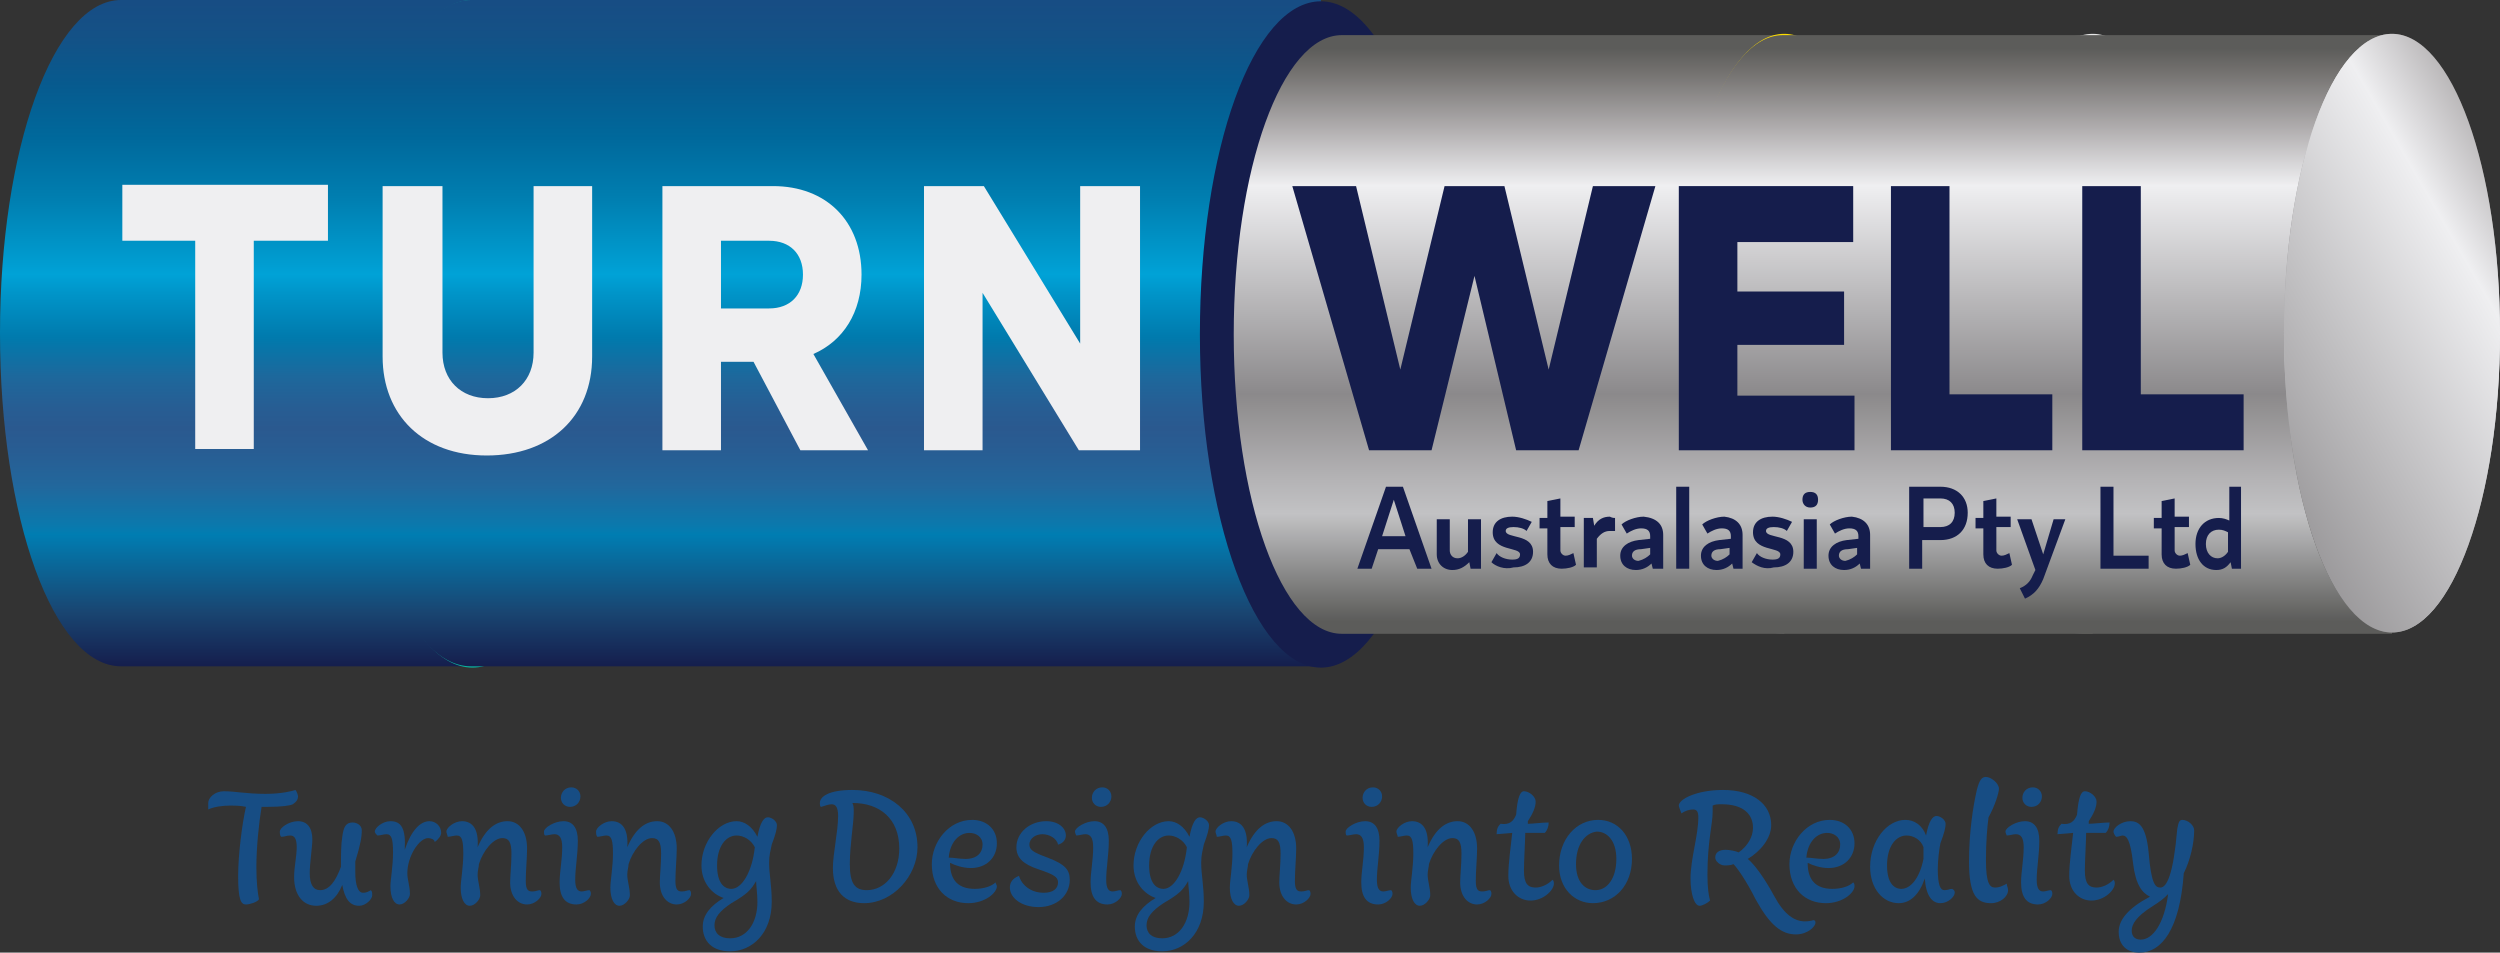 <?xml version="1.0" encoding="utf-8"?>
<!-- Generator: Adobe Illustrator 27.4.0, SVG Export Plug-In . SVG Version: 6.00 Build 0)  -->
<svg version="1.1" xmlns="http://www.w3.org/2000/svg" xmlns:xlink="http://www.w3.org/1999/xlink" x="0px" y="0px"
	 viewBox="0 0 192.1 73.2" style="enable-background:new 0 0 192.1 73.2;" xml:space="preserve">
<rect x="0" y="0" width="192.1" height="73.2" fill="#333333" stroke="none"/>
<style type="text/css">
	.st0{fill:url(#SVGID_1_);}
	.st1{fill:#0BB29D;}
	.st2{fill:url(#SVGID_00000041977826465333637850000017984505287316347036_);}
	.st3{fill:#151D4C;}
	.st4{fill:url(#SVGID_00000041270474113251887010000006532829495712101805_);}
	.st5{fill:#FDDD00;}
	.st6{fill:url(#SVGID_00000121961316713691675170000009810860307454641563_);}
	.st7{fill:#E6E6E6;}
	.st8{fill:url(#SVGID_00000067211336687091598080000003819154919104090809_);}
	
		.st9{clip-path:url(#SVGID_00000000195485929841345220000016691024120925305743_);fill:url(#SVGID_00000110438077552698612970000002665193646623953331_);}
	.st10{fill:#EFEFF1;}
	.st11{fill:#174D84;}
</style>
<g id="Layer_1">
</g>
<g id="Layer_2">
	<g>
		
			<linearGradient id="SVGID_1_" gradientUnits="userSpaceOnUse" x1="120.087" y1="101.939" x2="68.963" y2="101.939" gradientTransform="matrix(0 1 -1 0 120.087 -68.788)">
			<stop  offset="0" style="stop-color:#151D4C"/>
			<stop  offset="8.492079e-02" style="stop-color:#194672"/>
			<stop  offset="0.2" style="stop-color:#007DB2"/>
			<stop  offset="0.213" style="stop-color:#0A79AD"/>
			<stop  offset="0.274" style="stop-color:#22679C"/>
			<stop  offset="0.325" style="stop-color:#285D93"/>
			<stop  offset="0.36" style="stop-color:#2A598F"/>
			<stop  offset="0.39" style="stop-color:#275D93"/>
			<stop  offset="0.438" style="stop-color:#1D689C"/>
			<stop  offset="0.496" style="stop-color:#007AAD"/>
			<stop  offset="0.563" style="stop-color:#0095C9"/>
			<stop  offset="0.591" style="stop-color:#00A2D7"/>
			<stop  offset="0.604" style="stop-color:#009ED2"/>
			<stop  offset="0.703" style="stop-color:#007FB1"/>
			<stop  offset="0.795" style="stop-color:#00699C"/>
			<stop  offset="0.878" style="stop-color:#075A8E"/>
			<stop  offset="0.95" style="stop-color:#145186"/>
			<stop  offset="1" style="stop-color:#174D84"/>
		</linearGradient>
		<path class="st0" d="M36.3,0h-27C4.1,0,0,11.5,0,25.6c0,14.2,4.1,25.6,9.3,25.6h27V0z"/>
		<path class="st1" d="M36.3,51.3c-5.1,0-9.3-11.5-9.3-25.6C27,11.5,31.2,0,36.3,0c5.1,0,9.3,11.5,9.3,25.6
			C45.5,39.8,41.4,51.3,36.3,51.3z"/>
		
			<linearGradient id="SVGID_00000065064344864531303290000014114951660626652828_" gradientUnits="userSpaceOnUse" x1="120.087" y1="55.867" x2="68.963" y2="55.867" gradientTransform="matrix(0 1 -1 0 120.087 -68.788)">
			<stop  offset="0" style="stop-color:#151D4C"/>
			<stop  offset="8.492079e-02" style="stop-color:#194672"/>
			<stop  offset="0.2" style="stop-color:#007DB2"/>
			<stop  offset="0.213" style="stop-color:#0A79AD"/>
			<stop  offset="0.274" style="stop-color:#22679C"/>
			<stop  offset="0.325" style="stop-color:#285D93"/>
			<stop  offset="0.36" style="stop-color:#2A598F"/>
			<stop  offset="0.39" style="stop-color:#275D93"/>
			<stop  offset="0.438" style="stop-color:#1D689C"/>
			<stop  offset="0.496" style="stop-color:#007AAD"/>
			<stop  offset="0.563" style="stop-color:#0095C9"/>
			<stop  offset="0.591" style="stop-color:#00A2D7"/>
			<stop  offset="0.604" style="stop-color:#009ED2"/>
			<stop  offset="0.703" style="stop-color:#007FB1"/>
			<stop  offset="0.795" style="stop-color:#00699C"/>
			<stop  offset="0.878" style="stop-color:#075A8E"/>
			<stop  offset="0.95" style="stop-color:#145186"/>
			<stop  offset="1" style="stop-color:#174D84"/>
		</linearGradient>
		<path style="fill:url(#SVGID_00000065064344864531303290000014114951660626652828_);" d="M101.5,0H36.2c-5.1,0-9.3,11.5-9.3,25.6
			c0,14.2,4.1,25.6,9.3,25.6h65.3V0z"/>
		<path class="st3" d="M101.5,51.3c-5.1,0-9.3-11.5-9.3-25.6c0-14.2,4.1-25.6,9.3-25.6c5.1,0,9.3,11.5,9.3,25.6
			C110.8,39.8,106.6,51.3,101.5,51.3z"/>
		
			<linearGradient id="SVGID_00000131366838520115872620000010160943137338837141_" gradientUnits="userSpaceOnUse" x1="117.431" y1="4.157" x2="71.6" y2="4.157" gradientTransform="matrix(0 1 -1 0 120.087 -68.788)">
			<stop  offset="2.000000e-02" style="stop-color:#5C5C5A"/>
			<stop  offset="0.2" style="stop-color:#C2C2C4"/>
			<stop  offset="0.262" style="stop-color:#B3B2B4"/>
			<stop  offset="0.38" style="stop-color:#918F90"/>
			<stop  offset="0.4" style="stop-color:#8B898B"/>
			<stop  offset="0.75" style="stop-color:#EFEFF1"/>
			<stop  offset="0.784" style="stop-color:#D9D8DA"/>
			<stop  offset="0.851" style="stop-color:#ADAAAB"/>
			<stop  offset="0.941" style="stop-color:#73716F"/>
			<stop  offset="0.98" style="stop-color:#5C5C5A"/>
		</linearGradient>
		<path style="fill:url(#SVGID_00000131366838520115872620000010160943137338837141_);" d="M137.1,2.7h-34c-4.6,0-8.3,10.3-8.3,23
			c0,12.7,3.7,23,8.3,23h34V2.7z"/>
		<path class="st5" d="M137.1,48.6c-4.6,0-8.3-10.3-8.3-23c0-12.7,3.7-23,8.3-23c4.6,0,8.3,10.3,8.3,23
			C145.4,38.3,141.7,48.6,137.1,48.6z"/>
		
			<linearGradient id="SVGID_00000088119670588338263230000002478578098264680364_" gradientUnits="userSpaceOnUse" x1="117.431" y1="-24.638" x2="71.6" y2="-24.638" gradientTransform="matrix(0 1 -1 0 120.087 -68.788)">
			<stop  offset="2.000000e-02" style="stop-color:#5C5C5A"/>
			<stop  offset="0.2" style="stop-color:#C2C2C4"/>
			<stop  offset="0.262" style="stop-color:#B3B2B4"/>
			<stop  offset="0.38" style="stop-color:#918F90"/>
			<stop  offset="0.4" style="stop-color:#8B898B"/>
			<stop  offset="0.75" style="stop-color:#EFEFF1"/>
			<stop  offset="0.784" style="stop-color:#D9D8DA"/>
			<stop  offset="0.851" style="stop-color:#ADAAAB"/>
			<stop  offset="0.941" style="stop-color:#73716F"/>
			<stop  offset="0.98" style="stop-color:#5C5C5A"/>
		</linearGradient>
		<path style="fill:url(#SVGID_00000088119670588338263230000002478578098264680364_);" d="M160.8,2.7H137c-4.6,0-8.3,10.3-8.3,23
			c0,12.7,3.7,23,8.3,23h23.8V2.7z"/>
		<path class="st7" d="M160.8,48.6c-4.6,0-8.3-10.3-8.3-23c0-12.7,3.7-23,8.3-23c4.6,0,8.3,10.3,8.3,23
			C169.1,38.3,165.3,48.6,160.8,48.6z"/>
		
			<linearGradient id="SVGID_00000025408648609496923120000001279775251136673198_" gradientUnits="userSpaceOnUse" x1="117.431" y1="-47.664" x2="71.6" y2="-47.664" gradientTransform="matrix(0 1 -1 0 120.087 -68.788)">
			<stop  offset="2.000000e-02" style="stop-color:#5C5C5A"/>
			<stop  offset="0.2" style="stop-color:#C2C2C4"/>
			<stop  offset="0.262" style="stop-color:#B3B2B4"/>
			<stop  offset="0.38" style="stop-color:#918F90"/>
			<stop  offset="0.4" style="stop-color:#8B898B"/>
			<stop  offset="0.75" style="stop-color:#EFEFF1"/>
			<stop  offset="0.784" style="stop-color:#D9D8DA"/>
			<stop  offset="0.851" style="stop-color:#ADAAAB"/>
			<stop  offset="0.941" style="stop-color:#73716F"/>
			<stop  offset="0.98" style="stop-color:#5C5C5A"/>
		</linearGradient>
		<path style="fill:url(#SVGID_00000025408648609496923120000001279775251136673198_);" d="M183.8,2.7H160c-4.6,0-8.3,10.3-8.3,23
			c0,12.7,3.7,23,8.3,23h23.8V2.7z"/>
		<g>
			<defs>
				<path id="SVGID_00000013914805692450513660000010875342819562505890_" d="M183.8,48.6c-4.6,0-8.3-10.3-8.3-23
					c0-12.7,3.7-23,8.3-23c4.6,0,8.3,10.3,8.3,23C192.1,38.3,188.4,48.6,183.8,48.6z"/>
			</defs>
			
				<linearGradient id="SVGID_00000172440716061537119430000013220116237810667136_" gradientUnits="userSpaceOnUse" x1="172.041" y1="32.428" x2="195.525" y2="18.87">
				<stop  offset="2.000000e-02" style="stop-color:#5C5C5A"/>
				<stop  offset="0.2" style="stop-color:#C2C2C4"/>
				<stop  offset="0.262" style="stop-color:#B3B2B4"/>
				<stop  offset="0.38" style="stop-color:#918F90"/>
				<stop  offset="0.4" style="stop-color:#8B898B"/>
				<stop  offset="0.75" style="stop-color:#EFEFF1"/>
				<stop  offset="0.784" style="stop-color:#D9D8DA"/>
				<stop  offset="0.851" style="stop-color:#ADAAAB"/>
				<stop  offset="0.941" style="stop-color:#73716F"/>
				<stop  offset="0.98" style="stop-color:#5C5C5A"/>
			</linearGradient>
			
				<use xlink:href="#SVGID_00000013914805692450513660000010875342819562505890_"  style="overflow:visible;fill:url(#SVGID_00000172440716061537119430000013220116237810667136_);"/>
			<clipPath id="SVGID_00000065049283238524915440000001689829205153757887_">
				<use xlink:href="#SVGID_00000013914805692450513660000010875342819562505890_"  style="overflow:visible;"/>
			</clipPath>
			
				<linearGradient id="SVGID_00000084510648938540479990000005119513638371488923_" gradientUnits="userSpaceOnUse" x1="139.754" y1="43.853" x2="203.247" y2="7.195">
				<stop  offset="2.000000e-02" style="stop-color:#5C5C5A"/>
				<stop  offset="0.2" style="stop-color:#C2C2C4"/>
				<stop  offset="0.262" style="stop-color:#B3B2B4"/>
				<stop  offset="0.38" style="stop-color:#918F90"/>
				<stop  offset="0.4" style="stop-color:#8B898B"/>
				<stop  offset="0.75" style="stop-color:#EFEFF1"/>
				<stop  offset="0.784" style="stop-color:#D9D8DA"/>
				<stop  offset="0.851" style="stop-color:#ADAAAB"/>
				<stop  offset="0.941" style="stop-color:#73716F"/>
				<stop  offset="0.98" style="stop-color:#5C5C5A"/>
			</linearGradient>
			
				<rect x="144.7" y="-1.3" style="clip-path:url(#SVGID_00000065049283238524915440000001689829205153757887_);fill:url(#SVGID_00000084510648938540479990000005119513638371488923_);" width="53.7" height="53.7"/>
		</g>
		<g>
			<path class="st10" d="M25.2,18.5h-5.7v16H15v-16H9.4v-4.3h15.8V18.5z"/>
			<path class="st10" d="M29.4,27.4V14.3H34v12.8c0,2.1,1.4,3.5,3.5,3.5s3.5-1.4,3.5-3.5V14.3h4.5v13.1c0,4.6-3.2,7.6-8.1,7.6
				S29.4,31.9,29.4,27.4z"/>
			<path class="st10" d="M57.9,27.8h-2.5v6.8h-4.5V14.3h8.5c4.1,0,6.8,2.7,6.8,6.8c0,2.9-1.4,5.1-3.7,6.1l4.2,7.4h-5.2L57.9,27.8z
				 M55.4,23.7h3.7c1.6,0,2.6-1,2.6-2.6c0-1.6-1-2.6-2.6-2.6h-3.7V23.7z"/>
			<path class="st10" d="M87.6,14.3v20.3h-4.7l-7.4-12.1v12.1H71V14.3h4.6L83,26.4V14.3H87.6z"/>
		</g>
		<g>
			<path class="st3" d="M127.2,14.3l-5.9,20.3h-4.8l-3.2-13.4L110,34.6h-4.8l-5.9-20.3h4.9l3.4,14.1l3.4-14.1h4.6l3.4,14.1l3.4-14.1
				H127.2z"/>
			<path class="st3" d="M142.5,30.3v4.3H129V14.3h13.4v4.3h-8.9v3.8h8.2v4.1h-8.2v3.9H142.5z"/>
			<path class="st3" d="M157.7,30.3v4.3h-12.4V14.3h4.5v16H157.7z"/>
			<path class="st3" d="M172.4,30.3v4.3h-12.4V14.3h4.5v16H172.4z"/>
		</g>
		<g>
			<path class="st3" d="M108.3,42.2h-2.4l-0.5,1.5h-1.1l2.2-6.3h1.3l2.2,6.3h-1.1L108.3,42.2z M108,41.2l-0.9-2.8l-0.9,2.8H108z"/>
			<path class="st3" d="M113.8,39.9v3.8H113l-0.1-0.5c-0.4,0.4-0.8,0.6-1.3,0.6c-0.7,0-1.2-0.5-1.2-1.2v-2.7h1v2.4
				c0,0.3,0.2,0.6,0.6,0.6c0.3,0,0.6-0.2,0.8-0.5v-2.5H113.8z"/>
			<path class="st3" d="M114.6,43.2l0.4-0.7c0.2,0.3,0.7,0.5,1.2,0.5c0.4,0,0.6-0.1,0.6-0.4c0-0.6-2.1-0.2-2.1-1.7
				c0-0.8,0.6-1.2,1.5-1.2c0.5,0,1.1,0.2,1.5,0.4l-0.4,0.7c-0.2-0.2-0.6-0.3-1-0.3c-0.4,0-0.6,0.1-0.6,0.3c0,0.6,2.1,0.2,2.1,1.6
				c0,0.8-0.6,1.2-1.5,1.2C115.6,43.8,114.9,43.5,114.6,43.2z"/>
			<path class="st3" d="M121.1,43.4c-0.2,0.2-0.7,0.3-1.1,0.3c-0.7,0-1.1-0.4-1.1-1.1v-2h-0.6v-0.8h0.6v-1.3l1-0.2v1.4h1.1v0.8h-1.1
				v1.8c0,0.2,0.2,0.4,0.4,0.4c0.2,0,0.4-0.1,0.6-0.2L121.1,43.4z"/>
			<path class="st3" d="M124.1,39.8l0,1c-0.1,0-0.2,0-0.4,0c-0.4,0-0.7,0.2-1,0.6v2.2h-1v-3.8h0.7l0.1,0.6c0.3-0.5,0.7-0.7,1.2-0.7
				C123.9,39.8,124,39.8,124.1,39.8z"/>
			<path class="st3" d="M127.8,41.1v2.6H127l-0.1-0.4c-0.3,0.3-0.7,0.5-1.2,0.5c-0.7,0-1.2-0.4-1.2-1.1c0-0.7,0.6-1.1,1.4-1.2
				l0.9-0.1v-0.2c0-0.4-0.2-0.6-0.7-0.6c-0.4,0-0.8,0.2-1.1,0.4l-0.4-0.7c0.3-0.3,1.1-0.6,1.7-0.6C127.3,39.8,127.8,40.3,127.8,41.1
				z M126.8,42.6v-0.5l-0.7,0.1c-0.5,0-0.7,0.2-0.7,0.5c0,0.2,0.2,0.4,0.5,0.4C126.3,43,126.6,42.8,126.8,42.6z"/>
			<path class="st3" d="M128.8,37.4h1v6.3h-1V37.4z"/>
			<path class="st3" d="M133.9,41.1v2.6h-0.7l-0.1-0.4c-0.3,0.3-0.7,0.5-1.2,0.5c-0.7,0-1.2-0.4-1.2-1.1c0-0.7,0.6-1.1,1.4-1.2
				l0.9-0.1v-0.2c0-0.4-0.2-0.6-0.7-0.6c-0.4,0-0.8,0.2-1.1,0.4l-0.4-0.7c0.3-0.3,1.1-0.6,1.7-0.6C133.4,39.8,133.9,40.3,133.9,41.1
				z M132.9,42.6v-0.5l-0.7,0.1c-0.5,0-0.7,0.2-0.7,0.5c0,0.2,0.2,0.4,0.5,0.4C132.4,43,132.7,42.8,132.9,42.6z"/>
			<path class="st3" d="M134.6,43.2l0.4-0.7c0.2,0.3,0.7,0.5,1.2,0.5c0.4,0,0.6-0.1,0.6-0.4c0-0.6-2.1-0.2-2.1-1.7
				c0-0.8,0.6-1.2,1.5-1.2c0.5,0,1.1,0.2,1.5,0.4l-0.4,0.7c-0.2-0.2-0.6-0.3-1-0.3c-0.4,0-0.6,0.1-0.6,0.3c0,0.6,2.1,0.2,2.1,1.6
				c0,0.8-0.6,1.2-1.5,1.2C135.6,43.8,135,43.5,134.6,43.2z"/>
			<path class="st3" d="M138.5,38.4c0-0.4,0.2-0.6,0.6-0.6c0.4,0,0.6,0.2,0.6,0.6c0,0.4-0.2,0.6-0.6,0.6
				C138.7,39,138.5,38.7,138.5,38.4z M138.6,39.9h1v3.8h-1V39.9z"/>
			<path class="st3" d="M143.7,41.1v2.6h-0.7l-0.1-0.4c-0.3,0.3-0.7,0.5-1.2,0.5c-0.7,0-1.2-0.4-1.2-1.1c0-0.7,0.6-1.1,1.4-1.2
				l0.9-0.1v-0.2c0-0.4-0.2-0.6-0.7-0.6c-0.4,0-0.8,0.2-1.1,0.4l-0.4-0.7c0.3-0.3,1.1-0.6,1.7-0.6C143.2,39.8,143.7,40.3,143.7,41.1
				z M142.7,42.6v-0.5l-0.7,0.1c-0.5,0-0.7,0.2-0.7,0.5c0,0.2,0.2,0.4,0.5,0.4C142.2,43,142.5,42.8,142.7,42.6z"/>
			<path class="st3" d="M151.2,39.4c0,1.3-0.8,2.1-2.1,2.1h-1.4v2.2h-1v-6.3h2.4C150.4,37.4,151.2,38.2,151.2,39.4z M150.2,39.4
				c0-0.7-0.4-1.1-1.1-1.1h-1.3v2.2h1.3C149.8,40.5,150.2,40.1,150.2,39.4z"/>
			<path class="st3" d="M154.6,43.4c-0.2,0.2-0.7,0.3-1.1,0.3c-0.7,0-1.1-0.4-1.1-1.1v-2h-0.6v-0.8h0.6v-1.3l1-0.2v1.4h1.1v0.8h-1.1
				v1.8c0,0.2,0.2,0.4,0.4,0.4c0.2,0,0.4-0.1,0.6-0.2L154.6,43.4z"/>
			<path class="st3" d="M158.7,39.9l-1.7,4.6c-0.3,0.7-0.7,1.2-1.4,1.5l-0.4-0.8c0.5-0.2,0.8-0.5,1-1l0.2-0.4l-1.4-3.9h1.1l0.9,2.7
				l0.8-2.7H158.7z"/>
			<path class="st3" d="M165.1,42.7v1h-3.7v-6.3h1v5.3H165.1z"/>
			<path class="st3" d="M168.3,43.4c-0.2,0.2-0.7,0.3-1.1,0.3c-0.7,0-1.1-0.4-1.1-1.1v-2h-0.6v-0.8h0.6v-1.3l1-0.2v1.4h1.1v0.8h-1.1
				v1.8c0,0.2,0.2,0.4,0.4,0.4c0.2,0,0.4-0.1,0.6-0.2L168.3,43.4z"/>
			<path class="st3" d="M172.2,37.4v6.3h-0.7l-0.1-0.5c-0.3,0.4-0.6,0.6-1.1,0.6c-1,0-1.6-0.8-1.6-2c0-1.2,0.7-2,1.8-2
				c0.3,0,0.6,0.1,0.8,0.2v-2.6H172.2z M171.2,42.4v-1.5c-0.2-0.1-0.4-0.2-0.7-0.2c-0.6,0-1,0.4-1,1.1s0.4,1.1,0.9,1.1
				C170.7,42.9,171,42.7,171.2,42.4z"/>
		</g>
		<g>
			<path class="st11" d="M22.9,61.2c0,0.2-0.1,0.4-0.4,0.6c-0.2,0.1-0.8,0.2-2,0.2h-0.4c-0.2,1.2-0.4,3.1-0.4,4.6
				c0,1.2,0.1,2,0.2,2.5c-0.1,0.2-0.7,0.4-1,0.4c-0.4,0-0.6-0.4-0.6-2.2c0-1.6,0.3-4,0.6-5.3c-0.4-0.1-0.9-0.1-1.2-0.1
				c-0.6,0-1.3,0.1-1.7,0.3C16,62,16,61.9,16,61.7c0-0.4,0.5-0.9,1.2-0.9c0.9,0,1.7,0.2,3.2,0.2c1.2,0,2-0.2,2.3-0.3
				C22.8,60.8,22.9,61.1,22.9,61.2z"/>
			<path class="st11" d="M21.5,63.9c0-0.3,0.7-0.8,1.4-0.8c0.7,0,1.1,0.5,1.1,1.4c0,0.6-0.2,1.8-0.2,2.6c0,0.9,0.3,1.3,0.8,1.3
				c0.7,0,1.2-0.7,1.6-1.8c0-0.9,0-1.7,0.1-2.3c0.1-0.8,0.3-1.1,0.8-1.1c0.3,0,0.7,0.2,0.7,0.6c0,0.5-0.1,1.1-0.5,2.4
				c0,0.2,0,0.6,0,0.8c0,1,0.2,1.6,0.6,1.6c0.3,0,0.4-0.1,0.6-0.2c0.1,0.1,0.1,0.2,0.1,0.4c0,0.3-0.5,0.8-1,0.8
				c-0.7,0-1.1-0.5-1.3-1.6h0c-0.4,1-1.1,1.6-2,1.6c-1,0-1.7-0.8-1.7-2.2c0-0.8,0.2-1.6,0.2-2.3c0-0.7-0.2-0.9-0.5-0.9
				c-0.3,0-0.4,0.1-0.7,0.1C21.5,64.2,21.5,64,21.5,63.9z"/>
			<path class="st11" d="M32.9,64.4c-0.7,0-1.6,1.4-1.6,2.7c0,0.5,0.2,1,0.2,1.6c0,0.3-0.4,0.8-0.8,0.8c-0.4,0-0.7-0.5-0.7-1.4
				c0-0.5,0.2-1.5,0.2-2.6c0-1-0.1-1.4-0.5-1.4c-0.2,0-0.5,0.1-0.7,0.1c-0.1-0.1-0.2-0.2-0.2-0.3c0-0.3,0.6-0.8,1.2-0.8
				c0.8,0,1.2,0.5,1.1,2.2h0c0.5-1.5,1.2-2.2,1.9-2.2c0.5,0,0.9,0.4,0.9,0.9c0,0.2-0.2,0.5-0.5,0.7C33.4,64.5,33.1,64.4,32.9,64.4z"
				/>
			<path class="st11" d="M34.3,63.9c0-0.3,0.6-0.8,1.2-0.8c0.8,0,1.3,0.6,1.2,2h0c0.6-1.4,1.4-2,2.3-2c0.9,0,1.5,0.8,1.5,2.1
				c0,0.7-0.1,1.7-0.1,2.5c0,0.7,0.2,0.8,0.5,0.8c0.3,0,0.4-0.1,0.6-0.1c0.1,0.1,0.1,0.2,0.1,0.3c0,0.3-0.5,0.8-1.1,0.8
				c-0.7,0-1.3-0.6-1.3-1.7c0-0.5,0.1-1.4,0.1-2.2c0-0.9-0.2-1.2-0.7-1.2c-0.7,0-1.5,1-1.8,2c0,0.2-0.1,0.5-0.1,0.8
				c0,0.5,0.2,1,0.2,1.6c0,0.3-0.4,0.8-0.8,0.8c-0.4,0-0.7-0.5-0.7-1.4c0-0.5,0.2-1.6,0.2-2.6c0-1-0.1-1.4-0.5-1.4
				c-0.2,0-0.5,0.1-0.7,0.1C34.4,64.2,34.3,64,34.3,63.9z"/>
			<path class="st11" d="M41.8,63.9c0-0.3,0.8-0.8,1.5-0.8c0.7,0,1.1,0.5,1.1,1.5c0,1.1-0.2,2.1-0.2,3c0,0.7,0.2,0.9,0.5,0.9
				c0.2,0,0.4-0.1,0.6-0.1c0.1,0.1,0.1,0.2,0.1,0.3c0,0.3-0.5,0.8-1.1,0.8c-0.9,0-1.3-0.6-1.3-1.7c0-0.8,0.2-1.7,0.2-2.7
				c0-0.7-0.2-1-0.6-1c-0.2,0-0.5,0.1-0.7,0.1C41.8,64.2,41.8,64,41.8,63.9z M43.9,60.5c0.4,0,0.7,0.3,0.7,0.7
				c0,0.4-0.3,0.8-0.8,0.8c-0.4,0-0.7-0.3-0.7-0.7S43.4,60.5,43.9,60.5z"/>
			<path class="st11" d="M45.8,63.9c0-0.3,0.6-0.8,1.2-0.8c0.8,0,1.3,0.6,1.2,2h0c0.6-1.4,1.4-2,2.3-2c0.9,0,1.5,0.8,1.5,2.1
				c0,0.7-0.1,1.7-0.1,2.5c0,0.7,0.2,0.8,0.5,0.8c0.3,0,0.4-0.1,0.6-0.1c0.1,0.1,0.1,0.2,0.1,0.3c0,0.3-0.5,0.8-1.1,0.8
				c-0.7,0-1.3-0.6-1.3-1.7c0-0.5,0.1-1.4,0.1-2.2c0-0.9-0.2-1.2-0.7-1.2c-0.7,0-1.5,1-1.8,2c0,0.2-0.1,0.5-0.1,0.8
				c0,0.5,0.2,1,0.2,1.6c0,0.3-0.4,0.8-0.8,0.8c-0.4,0-0.7-0.5-0.7-1.4c0-0.5,0.2-1.6,0.2-2.6c0-1-0.1-1.4-0.5-1.4
				c-0.2,0-0.5,0.1-0.7,0.1C45.8,64.2,45.8,64,45.8,63.9z"/>
			<path class="st11" d="M58.2,64.3c0.2-1.1,0.5-1.5,0.8-1.5c0.3,0,0.7,0.3,0.7,0.6c0,0.3-0.1,0.7-0.4,1.5c-0.1,0.5-0.2,0.8-0.2,1.4
				c0,0.9,0.2,1.7,0.2,3c0,2.4-1.5,3.8-3.2,3.8c-1.4,0-2.1-0.8-2.1-1.9c0-0.9,0.6-1.6,1.6-2.2v0c-0.9-0.3-1.7-1.2-1.7-2.5
				c0-1.8,1.3-3.4,2.7-3.4C57.2,63.1,57.8,63.5,58.2,64.3L58.2,64.3z M56.2,69.4c-0.9,0.6-1.3,1.1-1.3,1.7s0.4,1,1.2,1
				c1.3,0,2.1-1.2,2.1-2.8c0-0.6-0.1-1.3-0.1-1.6h0C57.7,68.4,57.4,68.7,56.2,69.4z M56.6,64.2c-0.8,0-1.5,0.8-1.5,2.3
				c0,1.3,0.5,1.8,1.1,1.8c0.8,0,1.6-1.3,1.8-3.2C57.7,64.5,57.1,64.2,56.6,64.2z"/>
			<path class="st11" d="M63,61.7c0-0.5,0.7-1,2.5-1c2.8,0,5,1.7,5,4.4c0,2.2-1.9,4.3-4.1,4.3c-1.5,0-2.4-0.9-2.4-2.7
				c0-1.1,0.4-2.8,0.4-4c0-0.7-0.2-0.9-0.5-0.9c-0.2,0-0.5,0.1-0.8,0.2C63,62,63,61.8,63,61.7z M65.6,62.4c0,0.9-0.3,2.5-0.3,4
				c0,1.5,0.4,2,1.3,2c1.4,0,2.5-1.3,2.5-3.2c0-2.3-1.5-3.5-3.6-3.5C65.6,61.9,65.6,62.1,65.6,62.4z"/>
			<path class="st11" d="M76.6,68.1c0,0.5-0.9,1.3-2.2,1.3c-1.6,0-2.8-1.1-2.8-3c0-1.7,1.3-3.4,3.1-3.4c1.1,0,1.9,0.7,1.9,1.8
				c0,1.1-0.8,1.9-2,1.9c-0.6,0-1.2-0.2-1.6-0.4c0,1.4,0.7,2,1.9,2c0.7,0,1.3-0.2,1.6-0.5C76.5,67.9,76.6,68,76.6,68.1z M74.2,66
				c0.9,0,1.3-0.5,1.3-1.1c0-0.6-0.5-0.9-1-0.9c-0.8,0-1.5,0.7-1.6,1.9C73.3,65.9,73.7,66,74.2,66z"/>
			<path class="st11" d="M80.2,68.6c0.7,0,1.1-0.3,1.1-0.8c0-0.4-0.3-0.6-1.5-1c-1.2-0.4-1.7-0.9-1.7-1.7c0-1.1,1-2,2.3-2
				c0.9,0,1.5,0.5,1.5,1.1c0,0.3-0.2,0.6-0.6,0.7c-0.1-0.5-0.7-0.8-1.2-0.8c-0.5,0-1,0.3-1,0.8c0,0.4,0.3,0.6,1.4,1
				c1.3,0.5,1.7,0.9,1.7,1.7c0,1.2-1,2.1-2.4,2.1c-1.3,0-2.2-0.7-2.2-1.5c0-0.4,0.2-0.7,0.7-0.9C78.5,68,79.2,68.6,80.2,68.6z"/>
			<path class="st11" d="M82.6,63.9c0-0.3,0.8-0.8,1.5-0.8c0.7,0,1.1,0.5,1.1,1.5c0,1.1-0.2,2.1-0.2,3c0,0.7,0.2,0.9,0.5,0.9
				c0.2,0,0.4-0.1,0.6-0.1c0.1,0.1,0.1,0.2,0.1,0.3c0,0.3-0.5,0.8-1.1,0.8c-0.9,0-1.3-0.6-1.3-1.7c0-0.8,0.2-1.7,0.2-2.7
				c0-0.7-0.2-1-0.6-1c-0.2,0-0.5,0.1-0.7,0.1C82.7,64.2,82.6,64,82.6,63.9z M84.7,60.5c0.4,0,0.7,0.3,0.7,0.7
				c0,0.4-0.3,0.8-0.8,0.8c-0.4,0-0.7-0.3-0.7-0.7S84.2,60.5,84.7,60.5z"/>
			<path class="st11" d="M91.4,64.3c0.2-1.1,0.5-1.5,0.8-1.5c0.3,0,0.7,0.3,0.7,0.6c0,0.3-0.1,0.7-0.4,1.5c-0.1,0.5-0.2,0.8-0.2,1.4
				c0,0.9,0.2,1.7,0.2,3c0,2.4-1.5,3.8-3.2,3.8c-1.4,0-2.1-0.8-2.1-1.9c0-0.9,0.6-1.6,1.6-2.2v0c-0.9-0.3-1.7-1.2-1.7-2.5
				c0-1.8,1.3-3.4,2.7-3.4C90.4,63.1,91,63.5,91.4,64.3L91.4,64.3z M89.4,69.4c-0.9,0.6-1.3,1.1-1.3,1.7s0.4,1,1.2,1
				c1.3,0,2.1-1.2,2.1-2.8c0-0.6-0.1-1.3-0.1-1.6h0C90.9,68.4,90.6,68.7,89.4,69.4z M89.8,64.2c-0.8,0-1.5,0.8-1.5,2.3
				c0,1.3,0.5,1.8,1.1,1.8c0.8,0,1.6-1.3,1.8-3.2C90.9,64.5,90.3,64.2,89.8,64.2z"/>
			<path class="st11" d="M93.4,63.9c0-0.3,0.6-0.8,1.2-0.8c0.8,0,1.3,0.6,1.2,2h0c0.6-1.4,1.4-2,2.3-2c0.9,0,1.5,0.8,1.5,2.1
				c0,0.7-0.1,1.7-0.1,2.5c0,0.7,0.2,0.8,0.5,0.8c0.3,0,0.4-0.1,0.6-0.1c0.1,0.1,0.1,0.2,0.1,0.3c0,0.3-0.5,0.8-1.1,0.8
				c-0.7,0-1.3-0.6-1.3-1.7c0-0.5,0.1-1.4,0.1-2.2c0-0.9-0.2-1.2-0.7-1.2c-0.7,0-1.5,1-1.8,2c0,0.2-0.1,0.5-0.1,0.8
				c0,0.5,0.2,1,0.2,1.6c0,0.3-0.4,0.8-0.8,0.8c-0.4,0-0.7-0.5-0.7-1.4c0-0.5,0.2-1.6,0.2-2.6c0-1-0.1-1.4-0.5-1.4
				c-0.2,0-0.5,0.1-0.7,0.1C93.5,64.2,93.4,64,93.4,63.9z"/>
			<path class="st11" d="M103.4,63.9c0-0.3,0.8-0.8,1.5-0.8c0.7,0,1.1,0.5,1.1,1.5c0,1.1-0.2,2.1-0.2,3c0,0.7,0.2,0.9,0.5,0.9
				c0.2,0,0.4-0.1,0.6-0.1c0.1,0.1,0.1,0.2,0.1,0.3c0,0.3-0.5,0.8-1.1,0.8c-0.9,0-1.3-0.6-1.3-1.7c0-0.8,0.2-1.7,0.2-2.7
				c0-0.7-0.2-1-0.6-1c-0.2,0-0.5,0.1-0.7,0.1C103.4,64.2,103.4,64,103.4,63.9z M105.5,60.5c0.4,0,0.7,0.3,0.7,0.7
				c0,0.4-0.3,0.8-0.8,0.8c-0.4,0-0.7-0.3-0.7-0.7S105,60.5,105.5,60.5z"/>
			<path class="st11" d="M107.3,63.9c0-0.3,0.6-0.8,1.2-0.8c0.8,0,1.3,0.6,1.2,2h0c0.6-1.4,1.4-2,2.3-2c0.9,0,1.5,0.8,1.5,2.1
				c0,0.7-0.1,1.7-0.1,2.5c0,0.7,0.2,0.8,0.5,0.8c0.3,0,0.4-0.1,0.6-0.1c0.1,0.1,0.1,0.2,0.1,0.3c0,0.3-0.5,0.8-1.1,0.8
				c-0.7,0-1.3-0.6-1.3-1.7c0-0.5,0.1-1.4,0.1-2.2c0-0.9-0.2-1.2-0.7-1.2c-0.7,0-1.5,1-1.8,2c0,0.2-0.1,0.5-0.1,0.8
				c0,0.5,0.2,1,0.2,1.6c0,0.3-0.4,0.8-0.8,0.8c-0.4,0-0.7-0.5-0.7-1.4c0-0.5,0.2-1.6,0.2-2.6c0-1-0.1-1.4-0.5-1.4
				c-0.2,0-0.5,0.1-0.7,0.1C107.4,64.2,107.3,64,107.3,63.9z"/>
			<path class="st11" d="M116.5,62.6c0.1-1.3,0.3-1.8,0.6-1.8c0.4,0,0.9,0.4,0.9,0.8c0,0.4-0.2,0.9-0.6,1.5l0,0.2
				c0.4,0,1.1-0.1,1.6-0.1l0,0c0,0.3-0.1,0.6-0.3,0.8c-0.5,0-1,0-1.5,0c0,0.5-0.1,2.2-0.1,2.9c0,1,0.3,1.3,0.9,1.3
				c0.4,0,0.9-0.2,1.3-0.6c0.1,0.1,0.1,0.2,0.1,0.3c0,0.5-0.8,1.3-1.8,1.3c-0.9,0-1.7-0.7-1.7-1.9c0-1,0.2-2.3,0.3-3.3l-1.2,0.1
				c0-0.4,0.1-0.6,0.3-0.8C116,63.4,116.3,63.1,116.5,62.6z"/>
			<path class="st11" d="M119.8,66.5c0-2,1.3-3.5,3-3.5c1.5,0,2.6,1.2,2.6,3c0,2-1.3,3.4-3,3.4C121,69.4,119.8,68.3,119.8,66.5z
				 M121.1,66.4c0,1.4,0.7,2,1.5,2c0.9,0,1.6-0.9,1.6-2.4c0-1.4-0.7-2.1-1.5-2.1C121.8,64,121.1,64.9,121.1,66.4z"/>
			<path class="st11" d="M129,61.9c0-0.5,1.4-1.2,3.4-1.2c2.3,0,3.7,1.1,3.7,2.7c0,1-0.8,2-1.8,2.6v0c0.5,0.4,1.3,1.5,2,2.8
				c0.8,1.5,1.6,2,2.4,2c0.4,0,0.6-0.1,0.7-0.1c0.1,0.1,0.1,0.1,0.1,0.2c0,0.3-0.6,0.9-1.5,0.9c-1.1,0-2-0.7-3.1-2.7
				c-0.7-1.4-1.4-2.4-1.7-2.7c-0.2,0.1-0.5,0.1-0.7,0.1c-0.3,0-0.7-0.3-0.7-0.6c0-0.4,0.3-0.6,0.8-0.6c0.3,0,0.8,0.1,1,0.2
				c0.7-0.5,1.1-1.2,1.1-1.9c0-1-0.7-1.8-2.4-1.8c-0.3,0-0.5,0-0.7,0.1c0,0.2,0,0.3,0,0.5c0,0.9-0.4,2.3-0.4,4.8
				c0,1.1,0.1,1.6,0.2,2c-0.2,0.2-0.6,0.4-0.8,0.4c-0.4,0-0.7-0.9-0.7-2.1c0-1.5,0.6-3.3,0.6-4.7c0-0.4-0.1-0.6-0.4-0.6
				c-0.3,0-0.6,0.1-0.9,0.3C129.1,62.2,129,62,129,61.9z"/>
			<path class="st11" d="M142.5,68.1c0,0.5-0.9,1.3-2.2,1.3c-1.6,0-2.8-1.1-2.8-3c0-1.7,1.3-3.4,3.1-3.4c1.1,0,1.9,0.7,1.9,1.8
				c0,1.1-0.8,1.9-2,1.9c-0.6,0-1.2-0.2-1.6-0.4c0,1.4,0.7,2,1.9,2c0.7,0,1.3-0.2,1.6-0.5C142.5,67.9,142.5,68,142.5,68.1z
				 M140.1,66c0.9,0,1.3-0.5,1.3-1.1c0-0.6-0.5-0.9-1-0.9c-0.8,0-1.5,0.7-1.6,1.9C139.2,65.9,139.6,66,140.1,66z"/>
			<path class="st11" d="M150.2,68.6c0,0.3-0.5,0.8-1.1,0.8c-0.6,0-1.1-0.5-1.2-1.9h0c-0.4,1.2-1.1,1.9-2,1.9
				c-1.2,0-2.2-1.1-2.2-2.8c0-2,1.3-3.6,2.7-3.6c0.7,0,1.3,0.4,1.6,1.2h0c0.2-1.1,0.5-1.5,0.8-1.5c0.3,0,0.7,0.3,0.7,0.6
				c0,0.3-0.1,0.7-0.4,1.5c-0.1,0.5-0.2,1.3-0.2,2c0,1.2,0.2,1.6,0.5,1.6c0.3,0,0.4-0.1,0.6-0.1C150.2,68.4,150.2,68.5,150.2,68.6z
				 M146.5,64.2c-0.8,0-1.5,0.8-1.5,2.3c0,1.3,0.5,1.8,1.1,1.8c0.7,0,1.4-0.8,1.7-2.3l0-0.9C147.6,64.5,147,64.2,146.5,64.2z"/>
			<path class="st11" d="M154.3,68.4c0,0.5-0.6,1-1.3,1c-1.1,0-1.7-0.6-1.7-3.2c0-2.2,0.3-4.2,0.6-5.5c0.2-0.8,0.4-1,0.7-1
				c0.4,0,1,0.5,1,0.9c0,0.3-0.3,1.3-0.8,2.2c-0.1,0.7-0.2,1.9-0.2,3.3c0,1.8,0.3,2.1,0.7,2.1c0.4,0,0.7-0.2,0.9-0.3
				C154.2,68.1,154.3,68.2,154.3,68.4z"/>
			<path class="st11" d="M154.1,63.9c0-0.3,0.8-0.8,1.5-0.8c0.7,0,1.1,0.5,1.1,1.5c0,1.1-0.2,2.1-0.2,3c0,0.7,0.2,0.9,0.5,0.9
				c0.2,0,0.4-0.1,0.6-0.1c0.1,0.1,0.1,0.2,0.1,0.3c0,0.3-0.5,0.8-1.1,0.8c-0.9,0-1.3-0.6-1.3-1.7c0-0.8,0.2-1.7,0.2-2.7
				c0-0.7-0.2-1-0.6-1c-0.2,0-0.5,0.1-0.7,0.1C154.2,64.2,154.1,64,154.1,63.9z M156.2,60.5c0.4,0,0.7,0.3,0.7,0.7
				c0,0.4-0.3,0.8-0.8,0.8c-0.4,0-0.7-0.3-0.7-0.7S155.7,60.5,156.2,60.5z"/>
			<path class="st11" d="M159.6,62.6c0.1-1.3,0.3-1.8,0.6-1.8c0.4,0,0.9,0.4,0.9,0.8c0,0.4-0.2,0.9-0.6,1.5l0,0.2
				c0.4,0,1.1-0.1,1.6-0.1l0,0c0,0.3-0.1,0.6-0.3,0.8c-0.5,0-1,0-1.5,0c0,0.5-0.1,2.2-0.1,2.9c0,1,0.3,1.3,0.9,1.3
				c0.4,0,0.9-0.2,1.3-0.6c0.1,0.1,0.1,0.2,0.1,0.3c0,0.5-0.8,1.3-1.8,1.3c-0.9,0-1.7-0.7-1.7-1.9c0-1,0.2-2.3,0.3-3.3l-1.2,0.1
				c0-0.4,0.1-0.6,0.3-0.8C159.1,63.4,159.4,63.1,159.6,62.6z"/>
			<path class="st11" d="M162.4,63.9c0-0.3,0.6-0.8,1.3-0.8c0.6,0,1.2,0.3,1.4,2.4c0.2,2.4,0.5,2.7,0.9,2.7c0.5,0,1-1,1.3-4.5
				c0.1-0.6,0.2-0.7,0.4-0.7c0.4,0,0.9,0.4,0.9,0.8c0,1-0.3,2.3-0.8,3.3c-0.3,4.3-1.7,6.1-3.4,6.1c-1,0-1.6-0.6-1.6-1.6
				c0-0.9,0.7-1.8,2.4-2.7v0c-0.6-0.3-1.1-0.9-1.3-2.6c-0.2-1.8-0.5-2.1-0.8-2.1c-0.1,0-0.3,0.1-0.5,0.1
				C162.5,64.2,162.4,64,162.4,63.9z M166.6,68.7c-0.3,0.3-0.5,0.5-1.3,1c-1.1,0.7-1.5,1.3-1.5,1.8c0,0.5,0.3,0.7,0.7,0.7
				C165.4,72.2,166.3,71,166.6,68.7L166.6,68.7z"/>
		</g>
	</g>
</g>
</svg>
